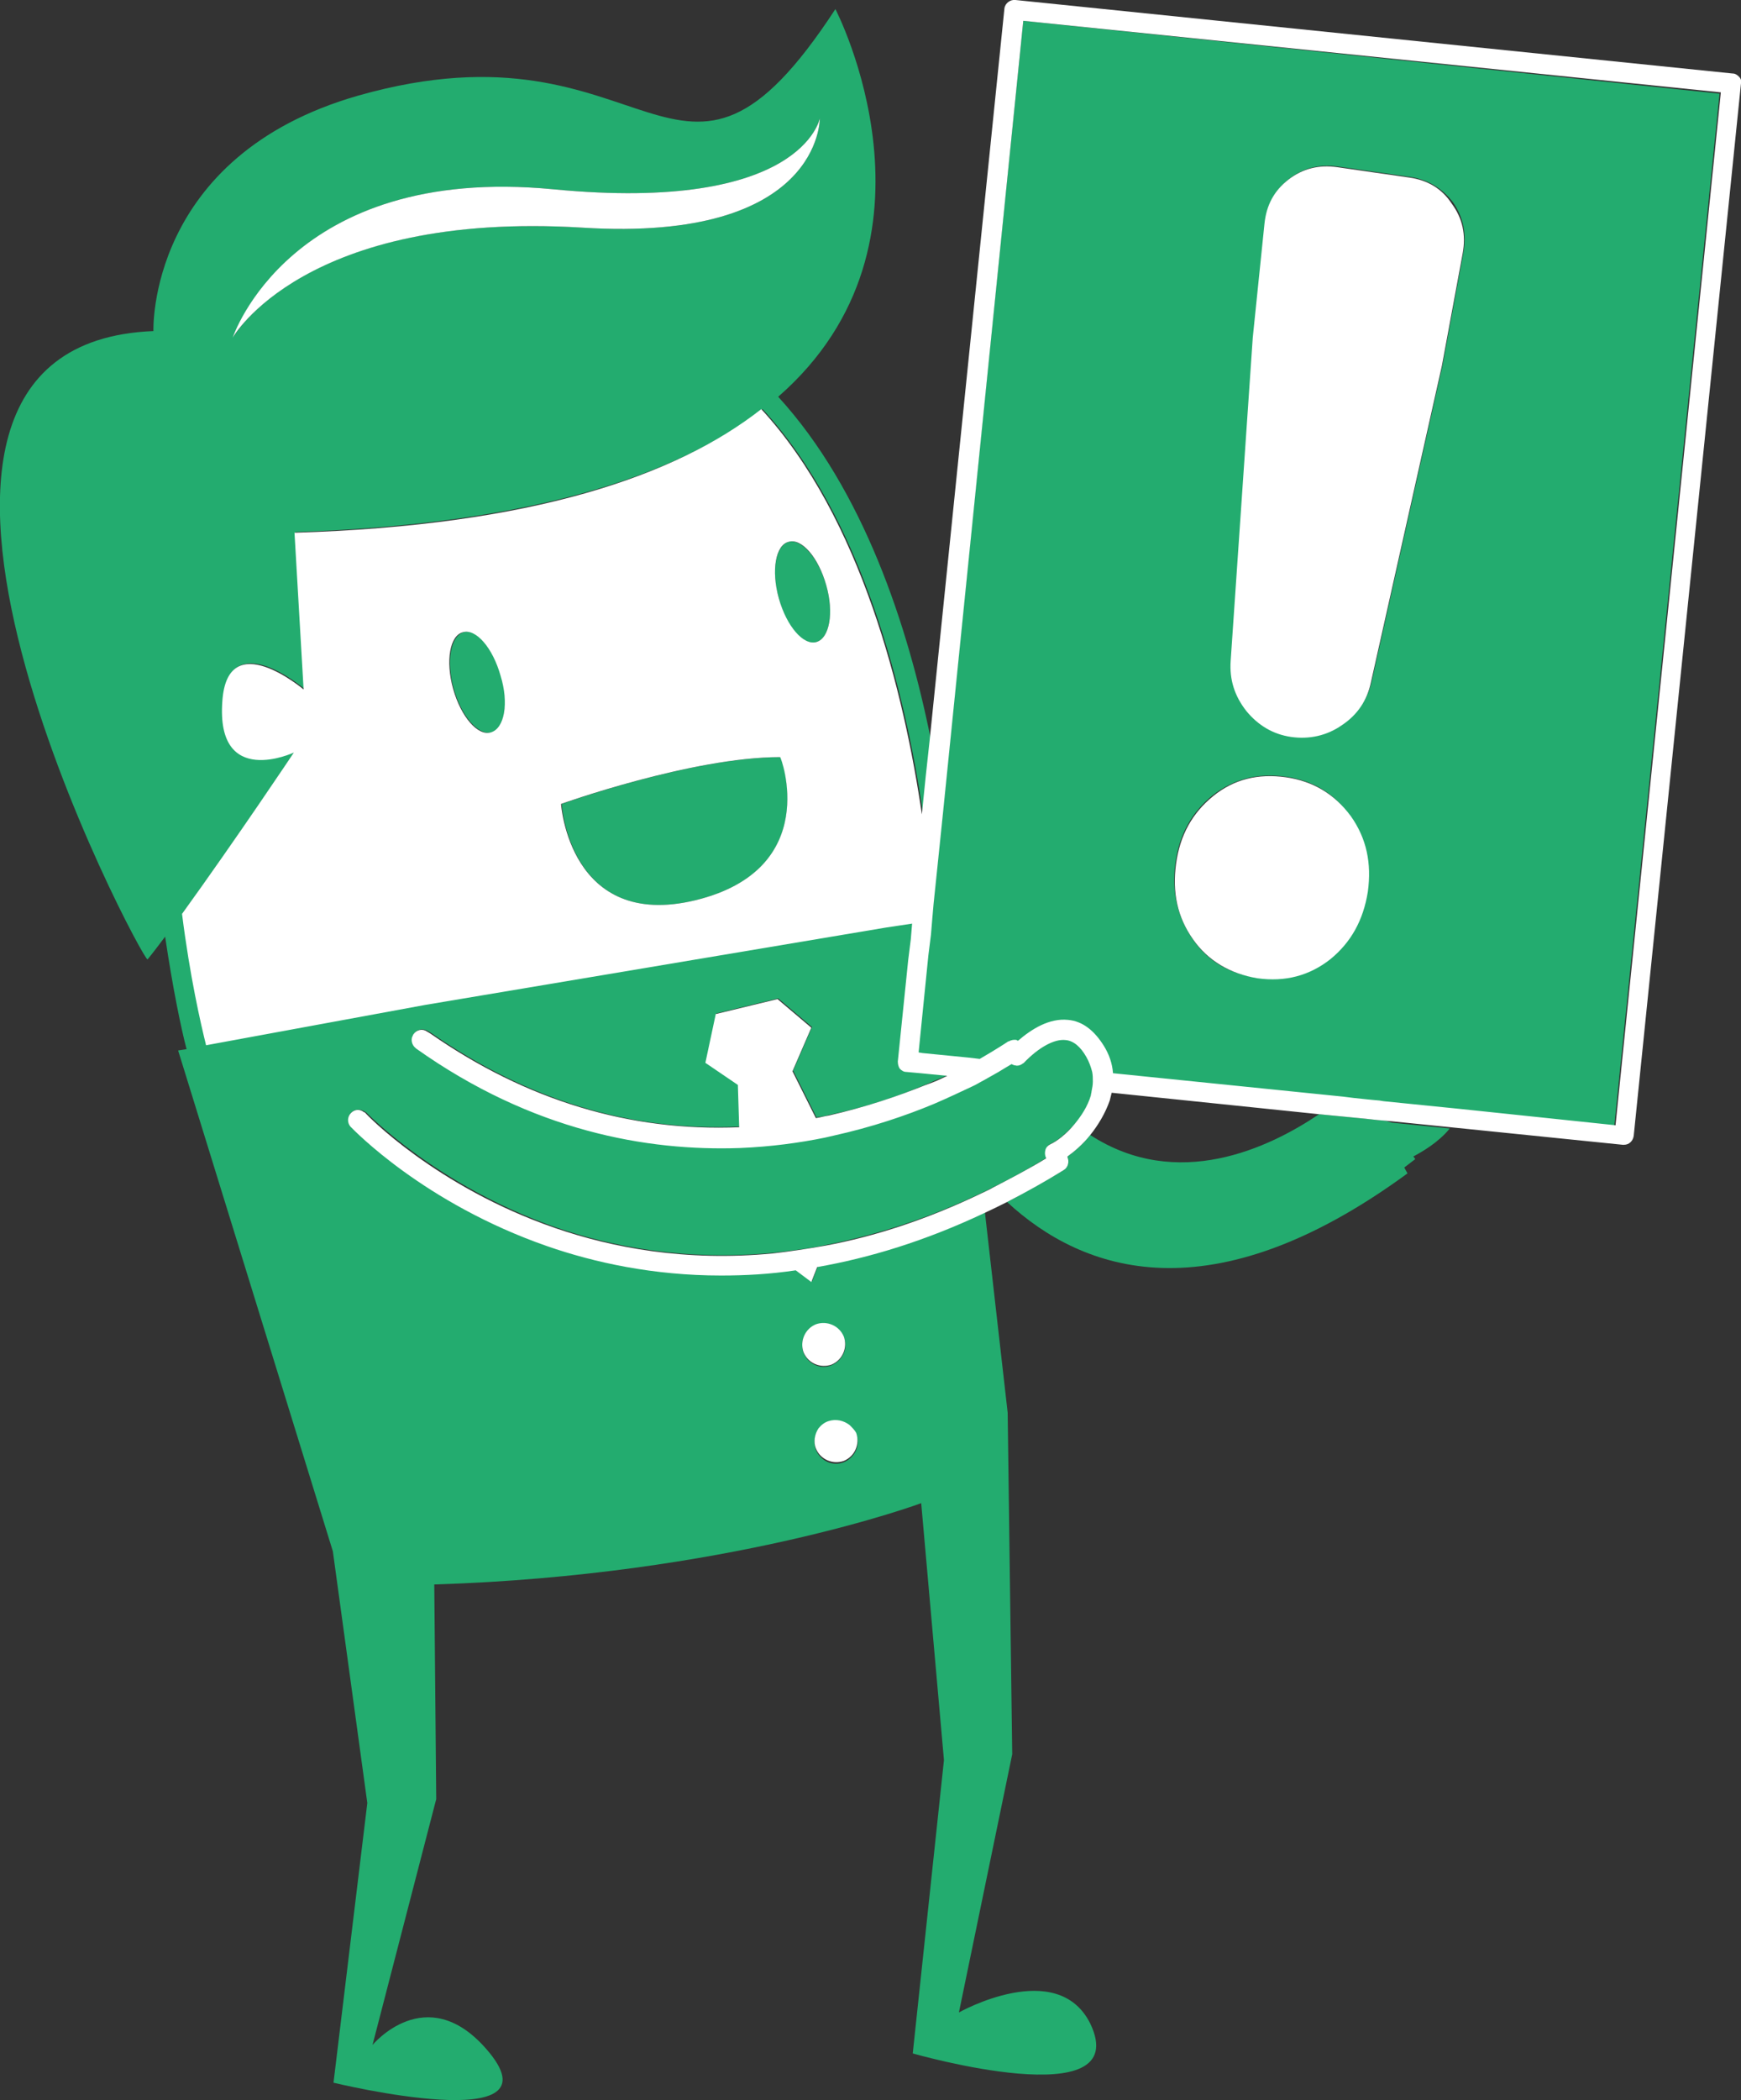 <?xml version="1.0" encoding="utf-8"?>
<!-- Generator: Adobe Illustrator 23.0.3, SVG Export Plug-In . SVG Version: 6.00 Build 0)  -->
<svg version="1.1" id="圖層_1" xmlns="http://www.w3.org/2000/svg" xmlns:xlink="http://www.w3.org/1999/xlink" x="0px" y="0px"
	 viewBox="0 0 267.8 322.9" style="enable-background:new 0 0 267.8 322.9;" xml:space="preserve">
<rect x="0" y="0" width="267.8" height="322.9" fill="#333333" stroke="none"/>
<style type="text/css">
	.st0{fill:none;}
	.st1{fill:#23AC6F;}
	.st2{fill:#FFFFFF;}
</style>
<g>
	<path class="st0" d="M170.8,169.2c-0.6,2-1.7,3.8-3,5.3c13.4,8.7,27.5,2,35.2-3.2L171,168C171,168.4,170.9,168.8,170.8,169.2z"/>
	<g>
		<path class="st1" d="M213.1,172.3l-1.2-0.1l-1.8-0.2l-7.2-0.7c-7.7,5.2-21.8,11.9-35.2,3.2c-1.1,1.4-2.4,2.5-3.5,3.3l0,0.1
			c0.3,0.7,0.1,1.5-0.6,2c-3,1.8-5.9,3.4-8.7,4.9c11.7,10.8,31.4,17.7,61.6-4.4l-0.5-0.9l1.7-1.3l-0.3-0.4c1.3-0.7,3.8-2.1,5.6-4.3
			l-8.9-0.9L213.1,172.3z"/>
		<path class="st1" d="M71.3,97.2c-2,0.6-2.7,4.5-1.5,8.7c1.2,4.3,3.8,7.2,5.8,6.7c2-0.6,2.7-4.5,1.5-8.7
			C75.9,99.6,73.3,96.6,71.3,97.2z"/>
		<path class="st1" d="M125.6,98.7c2-0.6,2.7-4.5,1.5-8.7c-1.2-4.2-3.8-7.2-5.8-6.7c-2,0.6-2.7,4.5-1.5,8.7
			C120.9,96.3,123.5,99.3,125.6,98.7z"/>
		<path class="st1" d="M107,138.4c19.6-4.8,13.1-22,13.1-22c-13.7,0-33.7,7.2-33.7,7.2S87.6,143.1,107,138.4z"/>
		<path class="st1" d="M147.5,309.4l8.2-39.7l-0.7-52.5l-3.5-30.8c-9.1,4.3-17.7,6.9-25.7,8.3l-0.9,2.3l-2.4-1.8
			c-4,0.5-7.8,0.8-11.5,0.8c-10.5,0-19.5-2-26.7-4.5c-19-6.6-29.8-17.9-30.3-18.4c-0.6-0.6-0.5-1.6,0.1-2.1c0.5-0.5,1.4-0.5,2-0.1
			c0.1,0,0.1,0.1,0.2,0.1c0.1,0.1,10.9,11.3,29.2,17.7c8.7,3,20.1,5.2,33.5,3.9c2.6-0.3,5.3-0.6,8.1-1.2c7.5-1.5,15.6-4,24.1-8.1
			c0.5-0.2,1-0.5,1.6-0.8c2.7-1.3,5.4-2.8,8.2-4.5l0-0.1c-0.2-0.4-0.2-0.8-0.1-1.2c0.1-0.4,0.4-0.7,0.8-0.9c0.9-0.4,2.3-1.5,3.7-3.1
			c1.1-1.2,2-2.7,2.5-4.4c0.1-0.2,0.1-0.4,0.1-0.6c0.1-0.5,0.2-1,0.2-1.5c0-0.5,0-1-0.1-1.5c-0.2-0.8-0.4-1.6-0.9-2.3
			c-1-1.6-2-2.4-3.2-2.6c-1.7-0.2-4.1,1.1-6.4,3.5c-0.1,0.1-0.2,0.2-0.3,0.2c0,0,0,0,0,0c-0.3,0.2-0.6,0.2-1,0.2
			c-0.2,0-0.4-0.1-0.6-0.2c-0.5,0.3-1.2,0.7-2,1.2c-0.7,0.4-1.4,0.8-2.3,1.3c-0.6,0.3-1.2,0.6-1.9,1c-1.7,0.8-3.6,1.7-5.7,2.6
			c-4.3,1.8-9.5,3.6-15.5,4.9c-0.4,0.1-0.9,0.2-1.3,0.3c-3.9,0.8-8.3,1.4-13.1,1.6c-14.3,0.5-31.9-2.6-49.8-15.3c0,0,0,0-0.1-0.1
			c-0.5-0.4-0.7-1.1-0.5-1.7c0-0.1,0.1-0.3,0.2-0.4c0.5-0.7,1.4-0.8,2.1-0.4c0.2,0.1,0.3,0.2,0.5,0.3c14.8,10.3,30.7,15.2,47.5,14.4
			l-0.2-6.5l-5-3.4l1.6-7.5l9.5-2.3l5.2,4.4l-2.9,6.7l3.6,7.2c0.7-0.1,1.3-0.2,2-0.4c5.7-1.2,10.7-2.9,14.9-4.7
			c1.2-0.5,2.3-1,3.3-1.4l-4.1-0.4l-2.2-0.2c-0.4,0-0.8-0.2-1-0.5c-0.3-0.3-0.4-0.7-0.3-1.1l1.6-15.6l0.2-1.6l0.2-1.6l0.2-2.4
			l-4,0.6l-70.9,11.9l-33.7,6.2c-0.8-3.2-2.4-10.6-3.7-20.2c8.6-11.8,17.2-24.8,17.2-24.8s-12,5.6-11-7.9
			c0.9-11.7,12.5-1.8,12.5-1.8l-1.4-24.1c36.6-1.2,58.8-8.8,71.9-18.9c15.4,16.7,22,43.8,24.7,62.3l0.6-5.9l0.6-5.5
			c-3.5-17.5-10.4-38.5-23.5-52.8c27.4-23.9,8.8-59.6,8.8-59.6C104,38.9,100.5,1.8,55.1,14.7C22.6,24,23.6,50.9,23.6,50.9
			c-52.3,2.1-1.5,97.3-0.9,96.6c0.9-1.1,1.8-2.3,2.7-3.5c1.2,8.1,2.5,14.3,3.3,17.3l-1.3,0.2l23.8,77l5.3,38.7l-5.2,43
			c0,0,35.8,8.7,23.4-5.3c-9.2-10.4-17.4-0.5-17.4-0.5l9.8-37.8l-0.3-33c45.1-1.4,74.9-12.5,74.9-12.5l3.5,39.5l-4.8,45.1
			c0,0,34.2,9.8,27.3-4.6C162.6,300.9,147.5,309.4,147.5,309.4z M125.5,203.7c1.7-0.7,3.6,0.2,4.3,1.9c0.7,1.7-0.2,3.6-1.9,4.3
			c-1.7,0.7-3.6-0.2-4.3-1.9C123,206.2,123.8,204.3,125.5,203.7z M85.1,29.1c38.3,3.7,41-10.9,41-10.9s0.3,19.1-36.5,16.8
			c-42.8-2.6-53.7,16.8-53.7,16.8S44.7,25.2,85.1,29.1z M127.4,218.6c1.2-0.4,2.4-0.2,3.3,0.6c0.4,0.3,0.8,0.8,1,1.3
			c0.7,1.7-0.2,3.6-1.9,4.3c-1.7,0.7-3.6-0.2-4.3-1.9c-0.4-1.1-0.2-2.3,0.4-3.1C126.3,219.2,126.8,218.8,127.4,218.6z"/>
		<path class="st1" d="M157.4,3.2L145,124.9l-0.7,6.8l-0.8,7.7l-0.2,2.3L143,144l-0.2,1.6l-0.2,1.6l-1.5,14.9l0.6,0.1l7.1,0.7
			l1.7,0.2c2.6-1.4,4.2-2.5,4.4-2.7c0,0,0,0,0.1,0c0.4-0.3,0.8-0.3,1.2-0.2c0.1,0,0.1,0,0.2,0.1c2.1-1.9,4.8-3.5,7.7-3.2
			c2.2,0.2,4,1.6,5.5,4c0.8,1.3,1.3,2.7,1.4,4.2l35.4,3.6l1.6,0.2l1.9,0.2l0,0l1,0.1l1.1,0.1l0,0l0.6,0.1l11.9,1.2l23.8,2.4
			l16.2-158.8L157.4,3.2z M204.5,147.4c-3.2,2.5-6.9,3.5-11.2,2.9c-4.3-0.6-7.6-2.6-9.9-6c-2.3-3.4-3.2-7.2-2.6-11.6
			c0.6-4.4,2.5-7.8,5.7-10.4c3.2-2.5,6.9-3.5,11.2-2.9c4.3,0.6,7.6,2.6,9.9,6c2.3,3.4,3.2,7.2,2.6,11.6
			C209.6,141.4,207.7,144.9,204.5,147.4z M225.1,38.8l-3.2,17.3L211,104.7c-0.6,2.8-2.2,5-4.5,6.7c-2.4,1.6-5,2.2-7.8,1.8
			c-2.8-0.4-5.1-1.7-6.9-4c-1.8-2.2-2.6-4.8-2.4-7.7l3.4-49.7l1.8-17.5c0.3-2.9,1.5-5.1,3.7-6.8c2.2-1.7,4.7-2.3,7.5-1.9l11.1,1.6
			c2.7,0.4,4.9,1.7,6.6,3.9C225.1,33.4,225.6,36,225.1,38.8z"/>
	</g>
	<g>
		<path class="st2" d="M127.9,209.8c1.7-0.7,2.5-2.6,1.9-4.3c-0.7-1.7-2.6-2.5-4.3-1.9c-1.7,0.7-2.5,2.6-1.9,4.3
			C124.3,209.6,126.2,210.4,127.9,209.8z"/>
		<path class="st2" d="M130.7,219.1c-0.9-0.7-2.1-1-3.3-0.6c-0.6,0.2-1.1,0.6-1.5,1.1c-0.6,0.9-0.8,2.1-0.4,3.1
			c0.7,1.7,2.6,2.5,4.3,1.9c1.7-0.7,2.5-2.6,1.9-4.3C131.5,219.9,131.1,219.5,130.7,219.1z"/>
		<path class="st2" d="M89.6,35c36.8,2.3,36.5-16.8,36.5-16.8s-2.7,14.6-41,10.9c-40.5-3.9-49.3,22.8-49.3,22.8S46.8,32.4,89.6,35z"
			/>
		<path class="st2" d="M267.5,11.8c-0.3-0.3-0.6-0.5-1-0.5L156.2,0c-0.8-0.1-1.6,0.5-1.7,1.3l-11.5,112.5l-0.6,5.5l-0.6,5.9
			c-2.7-18.5-9.3-45.6-24.7-62.3C104.1,73.1,82,80.8,45.3,81.9l1.4,24.1c0,0-11.7-9.9-12.5,1.8c-1,13.5,11,7.9,11,7.9
			s-8.6,12.9-17.2,24.8c1.2,9.6,2.9,17,3.7,20.2l33.7-6.2l70.9-11.9l4-0.6l-0.2,2.4l-0.2,1.6l-0.2,1.6l-1.6,15.6
			c0,0.4,0.1,0.8,0.3,1.1c0.3,0.3,0.6,0.5,1,0.5l2.2,0.2l4.1,0.4c-1,0.5-2.1,1-3.3,1.4c-4.2,1.7-9.2,3.4-14.9,4.7
			c-0.7,0.1-1.3,0.3-2,0.4l-3.6-7.2l2.9-6.7l-5.2-4.4l-9.5,2.3l-1.6,7.5l5,3.4l0.2,6.5c-16.8,0.7-32.7-4.1-47.5-14.4
			c-0.2-0.1-0.3-0.2-0.5-0.3c-0.7-0.5-1.6-0.3-2.1,0.4c-0.1,0.1-0.1,0.3-0.2,0.4c-0.2,0.6,0,1.3,0.5,1.7c0,0,0,0,0.1,0.1
			c17.9,12.7,35.5,15.8,49.8,15.3c4.8-0.2,9.2-0.8,13.1-1.6c0.4-0.1,0.9-0.2,1.3-0.3c5.9-1.3,11.2-3.1,15.5-4.9
			c2.1-0.9,4-1.8,5.7-2.6c0.7-0.3,1.3-0.7,1.9-1c0.9-0.5,1.6-0.9,2.3-1.3c0.8-0.5,1.5-0.9,2-1.2c0.2,0.1,0.4,0.2,0.6,0.2
			c0.3,0.1,0.7,0,1-0.2c0,0,0,0,0,0c0.1-0.1,0.2-0.1,0.3-0.2c2.3-2.4,4.7-3.7,6.4-3.5c1.2,0.1,2.3,1,3.2,2.6
			c0.4,0.7,0.7,1.5,0.9,2.3c0.1,0.5,0.1,1,0.1,1.5c0,0.5-0.1,1-0.2,1.5c0,0.2-0.1,0.4-0.1,0.6c-0.5,1.7-1.5,3.2-2.5,4.4
			c-1.3,1.6-2.8,2.7-3.7,3.1c-0.4,0.2-0.7,0.5-0.8,0.9c-0.1,0.4-0.1,0.8,0.1,1.2l0,0.1c-2.8,1.7-5.5,3.1-8.2,4.5
			c-0.5,0.3-1,0.5-1.6,0.8c-8.5,4.1-16.6,6.7-24.1,8.1c-2.8,0.5-5.5,0.9-8.1,1.2c-13.5,1.3-24.8-0.9-33.5-3.9
			c-18.3-6.3-29.1-17.5-29.2-17.7c-0.1-0.1-0.1-0.1-0.2-0.1c-0.6-0.5-1.4-0.5-2,0.1c-0.6,0.6-0.6,1.5-0.1,2.1
			c0.5,0.5,11.3,11.8,30.3,18.4c7.2,2.5,16.3,4.5,26.7,4.5c3.7,0,7.5-0.2,11.5-0.8l2.4,1.8l0.9-2.3c8-1.4,16.6-4,25.7-8.3
			c1.1-0.5,2.3-1.1,3.5-1.7c2.9-1.5,5.8-3.1,8.7-4.9c0.7-0.4,0.9-1.3,0.6-2l0-0.1c1.1-0.8,2.4-1.9,3.5-3.3c1.2-1.5,2.3-3.3,3-5.3
			c0.1-0.4,0.2-0.8,0.3-1.2l31.9,3.3l7.2,0.7l1.8,0.2l1.2,0.1l1.1,0.1l8.9,0.9l26.5,2.7c0.1,0,0.1,0,0.2,0c0.8,0,1.4-0.6,1.5-1.4
			l16.5-161.8C267.9,12.5,267.8,12.1,267.5,11.8z M75.5,112.6c-2,0.6-4.6-2.4-5.8-6.7c-1.2-4.3-0.5-8.2,1.5-8.7
			c2-0.6,4.6,2.4,5.8,6.7C78.3,108.1,77.6,112,75.5,112.6z M107,138.4c-19.4,4.7-20.7-14.8-20.7-14.8s20.1-7.2,33.7-7.2
			C120.1,116.3,126.6,133.6,107,138.4z M125.6,98.7c-2,0.6-4.6-2.4-5.8-6.7c-1.2-4.3-0.5-8.2,1.5-8.7c2-0.6,4.6,2.4,5.8,6.7
			C128.3,94.2,127.6,98.1,125.6,98.7z M224.7,170.5l-11.9-1.2l-0.6-0.1l0,0l-1.1-0.1l-1-0.1l0,0l-1.9-0.2l-1.6-0.2l-35.4-3.6
			c-0.1-1.5-0.6-2.9-1.4-4.2c-1.5-2.4-3.3-3.8-5.5-4c-2.9-0.3-5.6,1.4-7.7,3.2c-0.1,0-0.1,0-0.2-0.1c-0.4-0.1-0.9,0-1.2,0.2
			c0,0,0,0-0.1,0c-0.3,0.2-1.8,1.2-4.4,2.7l-1.7-0.2l-7.1-0.7l-0.6-0.1l1.5-14.9l0.2-1.6l0.2-1.6l0.2-2.4l0.2-2.3l0.8-7.7l0.7-6.8
			L157.4,3.2l107.3,11l-16.2,158.8L224.7,170.5z"/>
		<path class="st2" d="M216.8,27.3l-11.1-1.6c-2.8-0.4-5.3,0.2-7.5,1.9c-2.2,1.7-3.4,3.9-3.7,6.8l-1.8,17.5l-3.4,49.7
			c-0.2,2.9,0.6,5.4,2.4,7.7c1.8,2.2,4.1,3.6,6.9,4c2.8,0.4,5.5-0.2,7.8-1.8c2.4-1.6,3.9-3.8,4.5-6.7l10.9-48.6l3.2-17.3
			c0.5-2.8,0-5.3-1.7-7.6C221.8,29,219.6,27.7,216.8,27.3z"/>
		<path class="st2" d="M197.8,119.5c-4.3-0.6-8,0.3-11.2,2.9c-3.2,2.6-5.1,6-5.7,10.4c-0.6,4.4,0.2,8.2,2.6,11.6
			c2.3,3.3,5.7,5.3,9.9,6c4.3,0.6,8-0.4,11.2-2.9c3.2-2.6,5.1-6,5.8-10.4c0.6-4.4-0.2-8.2-2.6-11.6
			C205.3,122.1,202,120.1,197.8,119.5z"/>
	</g>
</g>
</svg>
